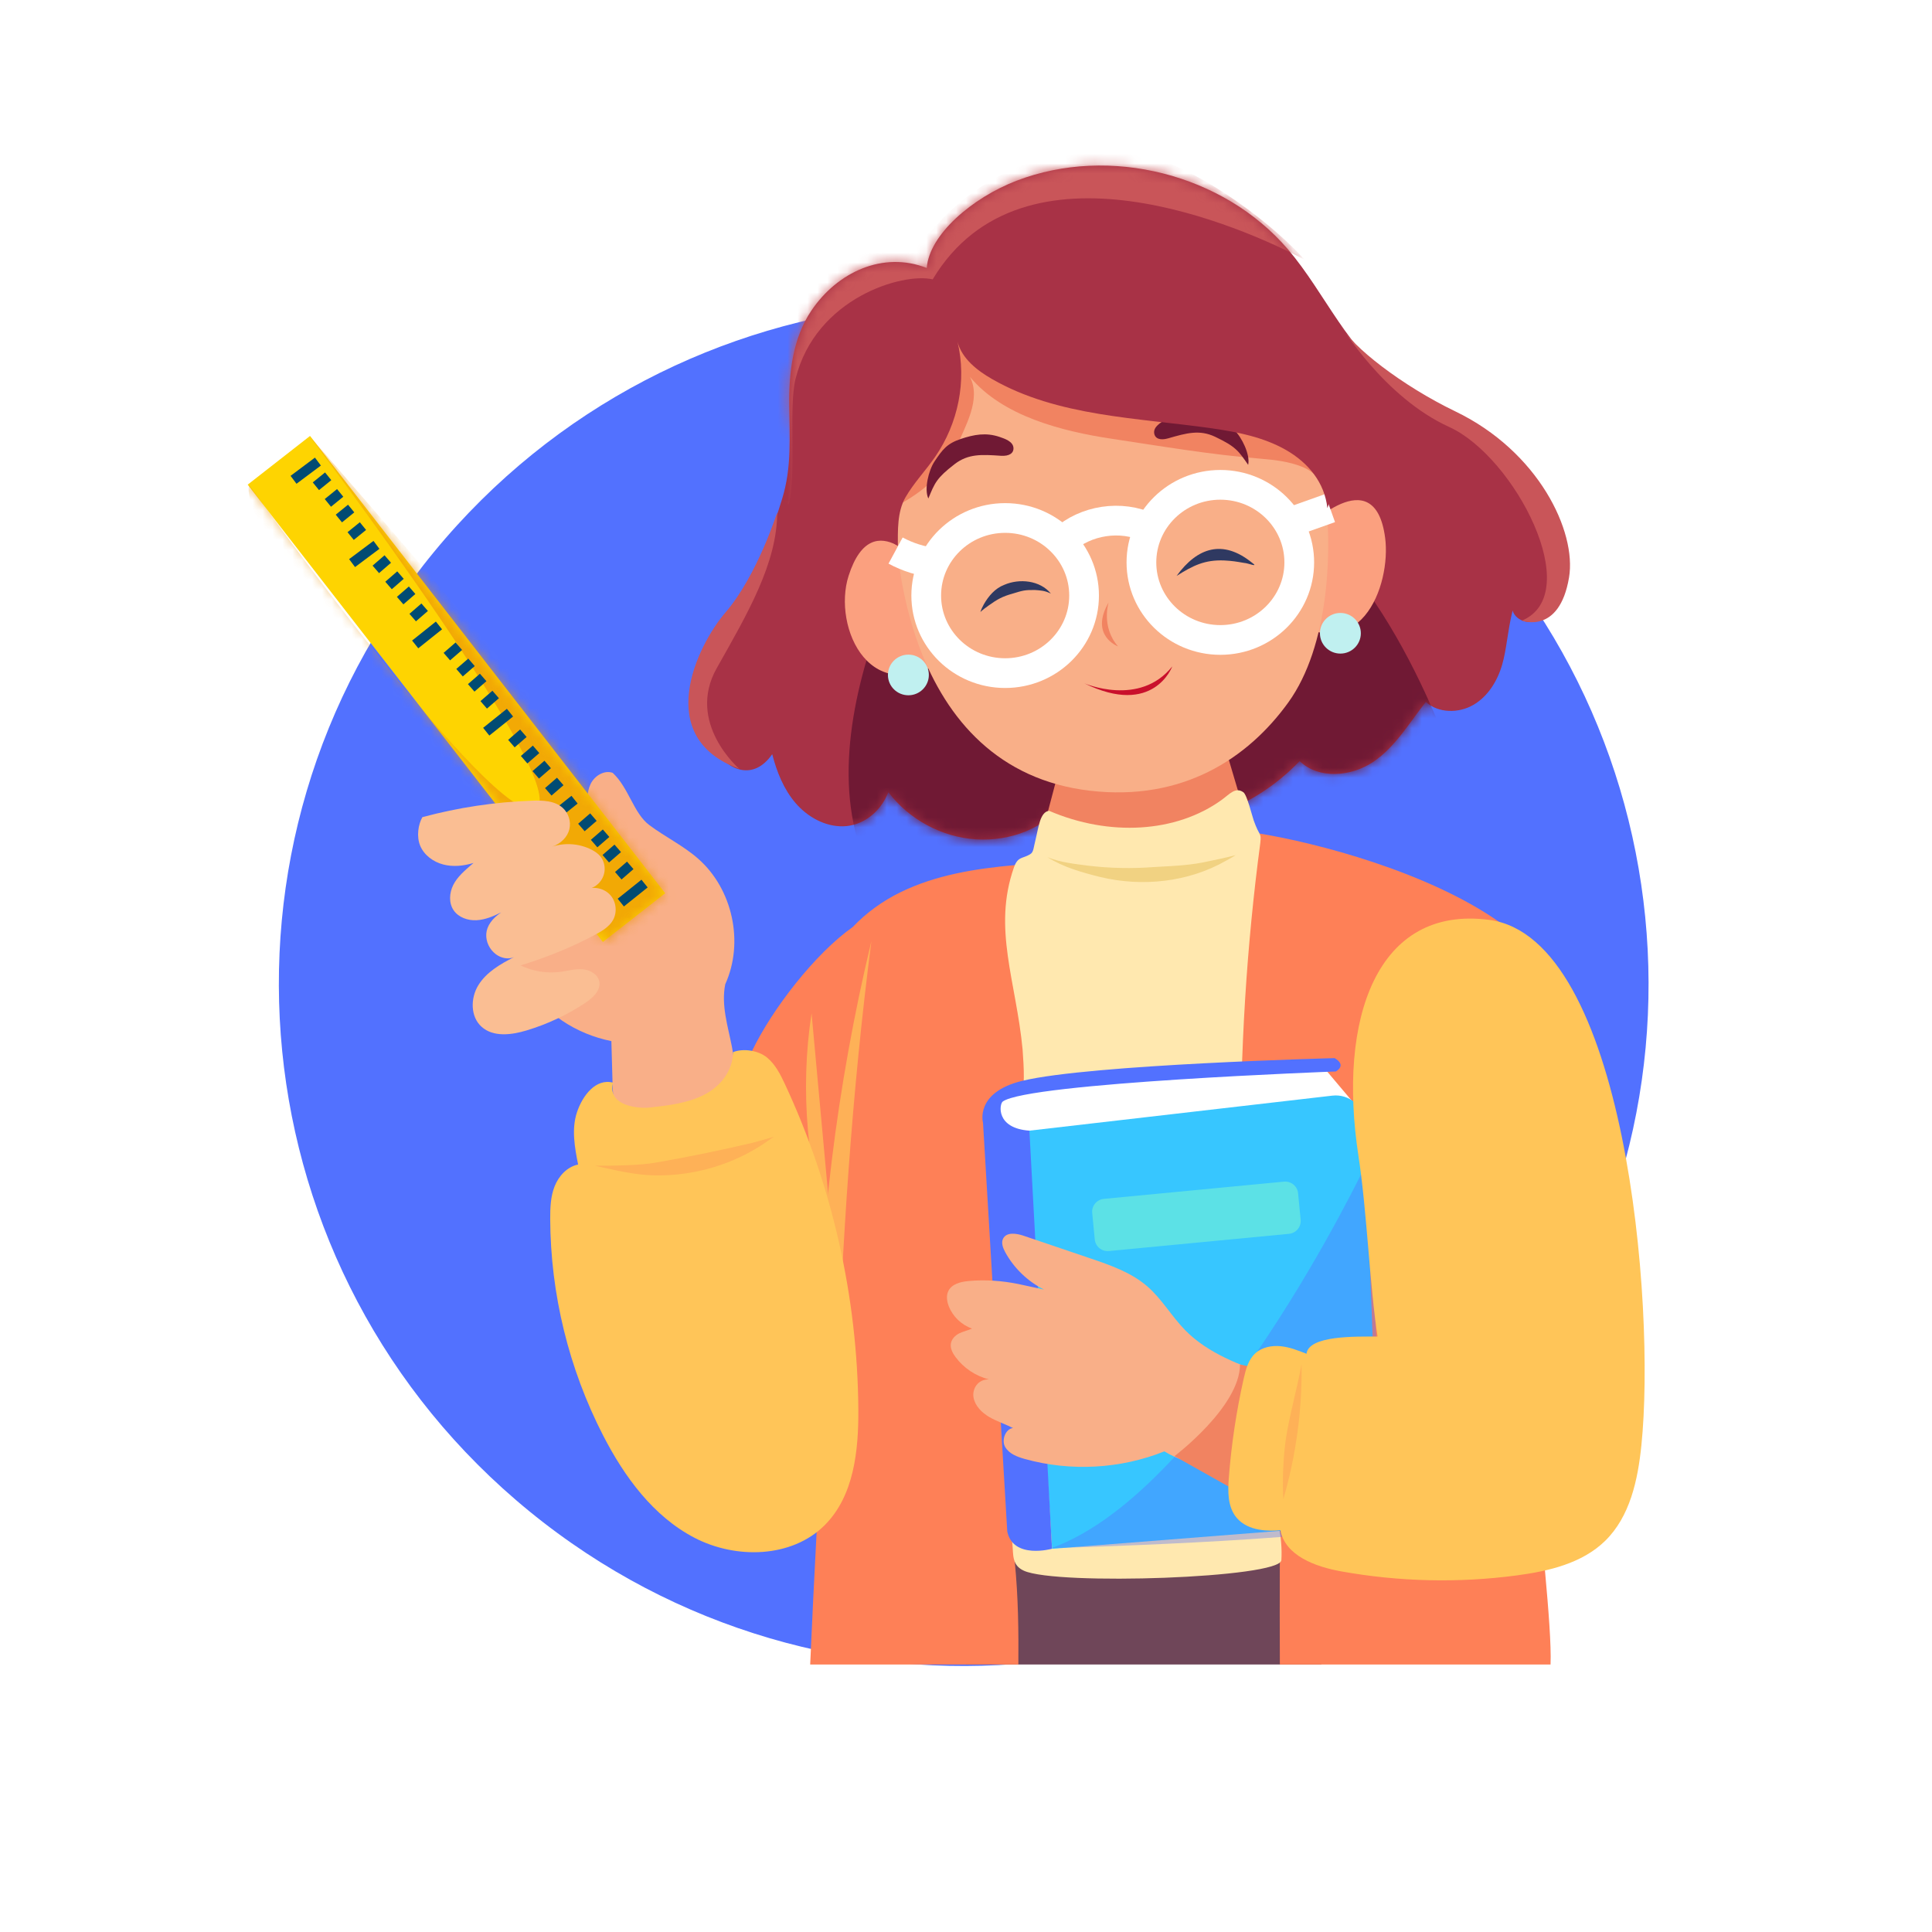 <svg width="195" height="195" viewBox="0 0 195 195" fill="none" xmlns="http://www.w3.org/2000/svg">
<g filter="url(#filter0_d_3001_630)">
<path d="M153.039 142.864C178.296 112.189 173.798 66.935 142.999 41.786C112.2 16.638 66.757 21.112 41.499 51.788C16.242 82.463 20.74 127.717 51.539 152.866C82.338 178.015 127.781 173.54 153.039 142.864Z" fill="#5271FF" stroke="white" stroke-width="6"/>
<path d="M102.786 166H129.178H133.371V156.116V152.774V152.183V149.879H128.723H124.161H113.463H105.943H105.913H101.936H101.503H97.488V166H102.786Z" fill="#6F4659"/>
<path d="M93.541 25.049C89.144 23.319 84.513 25.454 81.888 29.358C80.04 32.101 79.619 35.553 79.657 38.853C79.695 42.153 79.916 45.158 78.952 48.315C74.827 61.841 72.265 57.971 71.203 67.593C70.986 69.766 71.139 72.087 72.346 73.91C73.552 75.734 76.067 76.827 77.941 74.121C78.4 75.898 79.097 77.658 80.299 79.055C81.501 80.452 83.269 81.448 85.117 81.401C86.965 81.355 88.813 80.11 89.667 77.954C91.74 80.709 95.062 82.499 98.516 82.718C101.971 82.938 105.497 81.583 107.328 79.038C111.143 81.005 115.613 81.693 119.844 80.958C124.076 80.224 128.048 78.076 131.179 74.818C133.104 76.687 136.409 76.392 138.631 74.881C140.853 73.37 142.242 70.952 143.912 68.846C145.174 69.994 147.217 70.007 148.696 69.154C150.174 68.302 151.134 66.74 151.61 65.107C152.086 63.474 152.141 61.756 152.672 59.625C152.94 60.558 154.138 61.005 155.06 60.684C155.982 60.364 156.602 59.469 156.849 58.532C157.095 57.595 157.031 56.608 156.607 55.569C154.376 41.845 145.165 39.414 140.985 36.701C136.073 33.514 133.796 27.627 130.007 23.179C123.506 15.562 111.989 12.641 102.612 16.237C98.092 17.971 93.775 21.711 93.541 25.049Z" fill="#A83246"/>
<mask id="mask0_3001_630" style="mask-type:luminance" maskUnits="userSpaceOnUse" x="71" y="14" width="86" height="69">
<path d="M93.541 25.049C89.144 23.319 84.513 25.454 81.888 29.358C80.04 32.101 79.619 35.553 79.657 38.853C79.695 42.153 81.374 46.158 80.04 49.18C76.344 57.544 71.555 58.654 71.203 67.597C70.986 69.77 71.139 72.092 72.346 73.915C73.552 75.738 76.067 76.831 77.941 74.126C78.4 75.903 79.097 77.662 80.299 79.059C81.501 80.456 83.269 81.452 85.117 81.406C86.965 81.359 88.813 80.114 89.667 77.958C91.74 80.714 95.062 82.503 98.516 82.722C101.971 82.942 105.497 81.587 107.328 79.042C111.143 81.009 115.613 81.697 119.844 80.963C124.076 80.228 128.048 78.08 131.179 74.822C133.104 76.692 136.409 76.396 138.631 74.885C140.853 73.375 142.242 70.956 143.912 68.85C145.174 69.998 147.217 70.011 148.696 69.159C150.174 68.306 151.134 66.745 151.61 65.111C152.086 63.478 152.141 61.761 152.672 59.629C152.94 60.562 154.138 61.009 155.06 60.689C155.982 60.368 156.602 59.473 156.849 58.536C157.095 57.599 157.031 56.612 156.607 55.574C155.591 50.349 154.3 44.66 150.072 41.398C147.37 39.313 143.848 38.562 140.985 36.705C136.073 33.519 133.796 27.632 130.007 23.183C123.506 15.566 111.989 12.646 102.612 16.241C98.092 17.971 93.775 21.711 93.541 25.049Z" fill="white"/>
</mask>
<g mask="url(#mask0_3001_630)">
<path d="M97.807 43.149C97.807 43.149 81.76 66.057 86.544 82.748C86.544 82.748 127.258 92.053 136.656 84.811C146.053 77.57 147.277 76.717 147.277 76.717C147.277 76.717 141.303 56.688 129.131 48.724C117.061 40.833 97.807 43.149 97.807 43.149Z" fill="#701934"/>
<path d="M79.598 48.918C80.405 46.066 79.577 39.127 80.29 36.254C82.33 28.028 91.145 25.492 94.136 26.197C103.262 11.017 125.605 21.002 131.685 24.213C127.428 19.533 118.327 13.059 111.98 13C105.633 12.941 99.307 15.633 94.969 20.234C94.157 21.095 93.388 22.036 92.348 22.597C90.831 23.411 89.004 23.289 87.317 23.635C83.808 24.357 81 27.163 79.517 30.4C78.034 33.637 77.69 37.275 77.66 40.837C77.618 44.394 77.869 47.969 79.598 48.918Z" fill="#C95559"/>
</g>
<path d="M135.309 30.818C135.309 30.818 139.672 38.098 146.274 41.098C152.876 44.099 160.069 57.946 153.599 60.642C153.599 60.642 157.388 62.094 158.365 56.287C159.147 51.653 155.298 43.567 146.877 39.516C141.55 36.95 136.409 32.974 135.309 30.818Z" fill="#C95559"/>
<path d="M78.442 49.716C78.442 49.716 76.428 56.084 73.238 59.798C70.26 63.267 65.909 72.467 74.618 75.603C74.618 75.603 69.214 70.969 72.346 65.432C75.472 59.891 78.442 54.827 78.442 49.716Z" fill="#C95559"/>
<path d="M107.234 74.358L104.235 85.719C104.235 85.719 113.182 98.388 126.756 83.891L123.128 71.657C123.128 71.657 111.819 75.611 107.234 74.358Z" fill="#F18361"/>
<path d="M93.474 55.709C93.474 55.709 88.129 48.378 85.648 56.127C83.999 61.275 87.857 70.133 95.989 64.099C95.989 64.099 94.306 63.347 93.656 59.688C93.104 56.578 93.474 55.709 93.474 55.709Z" fill="#FBA07F"/>
<path d="M91.685 68.175C92.825 68.175 93.75 67.257 93.75 66.124C93.75 64.992 92.825 64.073 91.685 64.073C90.544 64.073 89.62 64.992 89.62 66.124C89.62 67.257 90.544 68.175 91.685 68.175Z" fill="#C0F0F0"/>
<path d="M131.651 51.497C131.651 51.497 138.741 44.213 139.804 52.278C140.432 57.059 137.267 65.922 129.136 59.887C129.136 59.887 130.818 59.136 131.468 55.477C132.02 52.366 131.651 51.497 131.651 51.497Z" fill="#FBA07F"/>
<path d="M135.287 63.968C136.428 63.968 137.352 63.049 137.352 61.917C137.352 60.784 136.428 59.866 135.287 59.866C134.147 59.866 133.223 60.784 133.223 61.917C133.223 63.049 134.147 63.968 135.287 63.968Z" fill="#C0F0F0"/>
<path d="M90.627 42.504C89.165 53.421 91.549 75.641 109.996 77.806C119.351 78.903 125.949 74.56 130.032 68.897C134.115 63.233 134.574 53.734 133.669 46.829C133.257 43.694 133.69 44.23 131.923 41.6C129.531 38.043 125.716 35.705 121.922 33.675C117.915 31.531 113.739 29.585 109.274 28.716C104.809 27.847 99.995 28.13 95.98 30.256C91.965 32.383 91.472 36.182 90.627 42.504Z" fill="#F9AF88"/>
<path d="M89.892 49.366C92.645 48.049 95.415 45.909 96.558 43.094C97.391 41.043 99.06 38.338 97.905 36.042C101.185 39.992 107.124 41.52 112.222 42.288C117.32 43.056 122.13 43.879 127.266 44.301C128.681 44.415 130.113 44.588 131.43 45.116C132.747 45.643 133.384 46.572 133.975 47.855C134.467 45.753 133.932 43.521 132.262 42.145C130.593 40.769 128.443 40.106 126.319 39.655C121.883 38.709 117.32 38.536 112.842 37.823C108.369 37.114 103.836 35.781 100.36 32.886C99.715 32.345 99.103 31.75 98.359 31.358C97.616 30.965 96.69 30.797 95.929 31.155C94.876 31.658 94.502 32.941 94.323 34.084C93.898 36.81 93.932 39.596 93.393 42.301C92.857 45.01 90.763 47.42 89.892 49.366Z" fill="#F18361"/>
<path d="M126.361 54.789C123.426 52.417 120.855 53.24 118.756 56.127C120.401 55.093 121.577 54.485 123.579 54.569C124.416 54.616 124.751 54.675 125.58 54.818C125.928 54.818 127.113 55.329 126.361 54.789Z" fill="#2F3961"/>
<path d="M101.359 57.03C100.437 57.38 99.766 58.169 99.294 59.005C99.158 59.249 99.039 59.503 98.954 59.769C99.213 59.528 99.498 59.321 99.787 59.114C100.687 58.465 101.21 58.194 102.174 57.924C103.266 57.587 103.436 57.544 104.447 57.549C105.038 57.595 105.442 57.604 106.066 57.912C104.974 56.57 102.892 56.363 101.359 57.03Z" fill="#2F3961"/>
<path d="M101.015 44.002C99.094 43.871 97.726 43.782 96.341 44.854C94.527 46.26 94.353 46.728 93.699 48.315C93.257 47.361 93.733 45.462 94.315 44.588C95.118 43.386 95.568 42.782 96.945 42.314C98.321 41.849 99.523 41.634 100.9 42.103C101.422 42.28 102.23 42.554 102.289 43.183C102.336 43.732 101.877 44.061 101.015 44.002Z" fill="#701934"/>
<path d="M117.907 42.242C119.755 41.71 121.072 41.335 122.657 42.09C124.73 43.082 124.998 43.5 125.979 44.918C126.204 43.892 125.337 42.136 124.581 41.406C123.54 40.398 122.971 39.904 121.526 39.739C120.082 39.575 118.858 39.621 117.618 40.364C117.142 40.651 116.411 41.086 116.492 41.714C116.56 42.259 117.078 42.483 117.907 42.242Z" fill="#701934"/>
<path d="M111.895 58.802C111.895 58.802 111.113 61.267 112.847 63.242C112.847 63.242 109.949 62.178 111.895 58.802Z" fill="#F18361"/>
<path d="M109.435 66.964C109.435 66.964 115.03 69.395 118.319 65.259C118.319 65.263 116.441 70.412 109.435 66.964Z" fill="#C9102C"/>
<path d="M101.452 65.939C105.852 65.939 109.418 62.434 109.418 58.11C109.418 53.786 105.852 50.282 101.452 50.282C97.053 50.282 93.486 53.786 93.486 58.11C93.486 62.434 97.053 65.939 101.452 65.939Z" stroke="white" stroke-width="3" stroke-miterlimit="10"/>
<path d="M123.171 62.592C127.57 62.592 131.137 59.087 131.137 54.763C131.137 50.44 127.57 46.935 123.171 46.935C118.771 46.935 115.205 50.44 115.205 54.763C115.205 59.087 118.771 62.592 123.171 62.592Z" stroke="white" stroke-width="3" stroke-miterlimit="10"/>
<path d="M107.294 52.565C109.567 50.484 113.144 49.944 115.94 51.265" stroke="white" stroke-width="3" stroke-miterlimit="10"/>
<path d="M130.334 50.674C131.638 50.21 132.938 49.75 134.242 49.285" stroke="white" stroke-width="3" stroke-miterlimit="10"/>
<path d="M94.412 54.818C93.006 54.666 91.634 54.24 90.393 53.569" stroke="white" stroke-width="3" stroke-miterlimit="10"/>
<path d="M90.623 53.117C90.623 51.615 90.542 49.674 91.387 48.205C92.233 46.736 93.431 45.5 94.391 44.103C96.711 40.74 97.594 36.431 96.643 32.498C97.093 34.198 98.614 35.392 100.148 36.27C106.767 40.06 114.784 40.153 122.346 41.237C124.925 41.609 127.538 42.124 129.794 43.415C132.05 44.707 133.698 46.711 133.975 49.285C136.43 42.795 131.502 36.042 125.775 32.67C122.261 30.603 118.153 29.83 114.198 28.813C110.361 27.83 106.559 26.576 102.612 26.26C98.665 25.944 94.438 26.674 91.426 29.231C89.45 30.906 88.133 33.261 87.407 35.739C86.68 38.216 86.51 40.824 86.561 43.403C86.595 45.15 86.731 46.918 87.283 48.572C87.848 50.239 88.749 51.847 90.623 53.117Z" fill="#A83246"/>
<path d="M102.786 166C102.807 162.67 102.786 159.307 102.421 155.627C102.421 155.627 102.421 155.624 102.421 155.618C102.404 155.403 102.383 155.184 102.357 154.968C110.289 156.986 118.71 156.209 126.162 153.356H126.166C126.778 153.12 127.372 152.871 127.971 152.609H127.984C128.073 152.567 128.163 152.529 128.248 152.491C128.248 152.491 128.25 152.491 128.256 152.491C128.256 152.491 128.26 152.487 128.265 152.491C128.554 152.36 128.825 152.229 129.11 152.094H129.114L129.216 152.044C129.212 152.175 129.212 152.31 129.212 152.445C129.208 152.466 129.208 152.487 129.208 152.508C129.208 152.584 129.208 152.664 129.208 152.744V152.761C129.208 152.888 129.199 153.01 129.199 153.141C129.187 153.977 129.178 154.838 129.174 155.715C129.153 159.032 129.17 162.561 129.178 166H156.5C156.577 164.05 156.301 160.543 155.935 156.509C155.629 153.145 155.26 149.415 154.971 145.92C149.69 82.22 158.174 99.506 157.002 97.143C155.859 94.843 153.824 92.809 151.304 91.045H151.3C144.073 85.972 132.849 83.064 127.126 82.132H127.122C126.79 82.077 126.48 82.03 126.191 81.992C124.959 81.815 124.088 81.76 123.714 81.819C121.437 82.174 122.402 83.541 122.053 84.913C121.964 85.259 121.794 85.605 121.467 85.938C121.314 86.09 121.131 86.242 120.906 86.385C115.897 89.61 108.921 89.466 104.328 85.368C104.256 85.309 104.188 85.246 104.116 85.178C103.555 85.221 102.99 85.267 102.429 85.318C98.448 85.672 94.463 86.309 90.895 88.052C89.11 88.922 87.436 90.12 86.068 91.568C82.296 94.218 77.937 99.844 75.91 104.068C75.732 104.431 75.574 104.786 75.439 105.123C77.898 109.432 80.469 118.164 82.992 124.979C82.988 124.988 82.988 124.992 82.992 124.996C83.353 125.971 83.715 126.908 84.072 127.786C83.953 129.504 83.817 131.225 83.681 132.939C83.557 134.513 83.434 136.138 83.32 137.796C82.984 142.574 82.686 147.638 82.423 152.656C82.177 157.23 81.96 161.763 81.773 166H102.786Z" fill="#FE8057"/>
<path d="M84.467 138.324C85.019 123.452 85.932 108.597 87.955 92.973C84.441 107.622 82.602 122.663 82.474 137.72C83.685 137.822 84.896 137.927 84.467 138.324Z" fill="#FEB157"/>
<path d="M81.913 100.274L84.093 124.064C81.425 116.358 80.719 107.993 81.913 100.274Z" fill="#FEB157"/>
<path d="M105.896 79.84C104.97 79.916 104.809 81.596 104.579 82.49C104.286 83.642 104.35 83.993 103.959 84.229C103.181 84.693 102.731 84.431 102.336 85.554C100.173 91.72 102.561 97.063 103.211 103.916C103.347 105.832 103.479 107.748 103.003 109.314C102.65 122.321 102.302 135.332 101.949 148.338C101.886 150.63 102.026 152.356 102.183 153.846C102.293 154.922 102.106 155.977 103.347 156.538C106.682 158.045 129.212 157.277 129.331 155.471C129.484 153.213 128.825 150.533 128.192 147.11C124.415 126.743 124.454 103.705 127.207 83.064C127.326 81.992 127.143 82.507 126.54 80.811C126.387 80.388 125.868 78.236 125.503 77.97C124.704 77.392 124.11 78.152 123.311 78.73C118.701 82.068 111.95 82.444 105.896 79.84Z" fill="#FFE8AF"/>
<path d="M122.041 84.917C120.201 85.33 118.79 85.385 116.475 85.512C114.24 85.685 112.001 85.638 109.779 85.368C108.645 85.216 107.031 85.06 105.718 84.516C107.341 85.546 109.24 86.065 111.092 86.529C115.319 87.533 119.946 87.04 123.736 84.879C124.029 84.714 124.564 84.431 124.7 84.309C123.821 84.554 122.928 84.727 122.041 84.917Z" fill="#F1D282"/>
<path d="M61.839 76.004C60.981 75.7 60.008 76.308 59.613 77.122C59.218 77.936 59.256 78.886 59.345 79.789C59.434 80.688 59.566 81.612 59.324 82.486C58.729 84.664 56.227 85.609 54.566 87.149C51.927 89.597 51.519 93.885 53.163 97.075C54.808 100.266 58.172 102.372 61.707 103.081C61.745 104.499 61.788 105.917 61.826 107.335C61.869 108.803 61.975 110.424 63.024 111.454C64.367 112.77 66.559 112.5 68.394 112.061C70.085 111.66 71.87 111.124 72.979 109.791C74.347 108.149 74.287 105.765 73.879 103.676C73.471 101.582 72.775 99.472 73.2 97.341C75.12 93.125 73.951 87.732 70.463 84.668C68.968 83.355 67.141 82.473 65.544 81.283C63.946 80.093 63.466 77.51 61.839 76.004Z" fill="#F9AF88"/>
<path d="M60.849 93.075L25 46.918L31.292 42.001L67.137 88.158L60.849 93.075Z" fill="#FED401"/>
<g opacity="0.67">
<mask id="mask1_3001_630" style="mask-type:luminance" maskUnits="userSpaceOnUse" x="25" y="42" width="43" height="52">
<path d="M61.104 93.075L25.009 46.922L31.296 42.001L67.137 88.158L61.104 93.075Z" fill="white"/>
</mask>
<g mask="url(#mask1_3001_630)">
<path d="M25.149 46.947C25.149 46.947 49.888 81.579 54.039 79.629C58.19 77.683 31.245 42.023 31.245 42.023C31.245 42.023 71.02 87.2 69.983 91.374C68.947 95.548 59.723 97.582 59.723 97.582C59.723 97.582 23.466 52.59 25.149 46.947Z" fill="#EB9307"/>
</g>
</g>
<path d="M29.627 46.428L32.087 44.588" stroke="#014B73" stroke-miterlimit="10"/>
<path d="M35.536 54.835L37.996 52.995" stroke="#014B73" stroke-miterlimit="10"/>
<path d="M31.883 47.078L33.123 46.074" stroke="#014B73" stroke-miterlimit="10"/>
<path d="M33.093 48.758L34.334 47.749" stroke="#014B73" stroke-miterlimit="10"/>
<path d="M34.202 50.336L35.443 49.328" stroke="#014B73" stroke-miterlimit="10"/>
<path d="M35.392 52.105L36.633 51.1" stroke="#014B73" stroke-miterlimit="10"/>
<path d="M41.905 63.043L44.305 61.127" stroke="#014B73" stroke-miterlimit="10"/>
<path d="M37.932 55.468L39.139 54.422" stroke="#014B73" stroke-miterlimit="10"/>
<path d="M39.216 57.093L40.422 56.046" stroke="#014B73" stroke-miterlimit="10"/>
<path d="M40.388 58.621L41.595 57.574" stroke="#014B73" stroke-miterlimit="10"/>
<path d="M41.654 60.334L42.861 59.288" stroke="#014B73" stroke-miterlimit="10"/>
<path d="M49.076 71.851L51.473 69.931" stroke="#014B73" stroke-miterlimit="10"/>
<path d="M45.1 64.272L46.311 63.225" stroke="#014B73" stroke-miterlimit="10"/>
<path d="M46.383 65.896L47.59 64.85" stroke="#014B73" stroke-miterlimit="10"/>
<path d="M47.56 67.428L48.766 66.377" stroke="#014B73" stroke-miterlimit="10"/>
<path d="M48.822 69.142L50.028 68.095" stroke="#014B73" stroke-miterlimit="10"/>
<path d="M55.589 80.629L57.99 78.713" stroke="#014B73" stroke-miterlimit="10"/>
<path d="M51.617 73.054L52.824 72.007" stroke="#014B73" stroke-miterlimit="10"/>
<path d="M52.9 74.678L54.107 73.632" stroke="#014B73" stroke-miterlimit="10"/>
<path d="M54.073 76.206L55.279 75.159" stroke="#014B73" stroke-miterlimit="10"/>
<path d="M55.339 77.92L56.545 76.873" stroke="#014B73" stroke-miterlimit="10"/>
<path d="M62.659 89.099L65.055 87.179" stroke="#014B73" stroke-miterlimit="10"/>
<path d="M58.682 81.519L59.893 80.473" stroke="#014B73" stroke-miterlimit="10"/>
<path d="M59.965 83.144L61.172 82.098" stroke="#014B73" stroke-miterlimit="10"/>
<path d="M61.142 84.672L62.349 83.625" stroke="#014B73" stroke-miterlimit="10"/>
<path d="M62.404 86.39L63.611 85.343" stroke="#014B73" stroke-miterlimit="10"/>
<path d="M42.631 80.477C46.247 79.502 49.973 78.941 53.72 78.814C54.786 78.776 55.959 78.814 56.766 79.511C57.378 80.042 57.658 80.92 57.463 81.705C57.272 82.49 56.613 83.14 55.755 83.448C57.038 83.03 58.487 83.144 59.689 83.752C60.021 83.921 60.343 84.132 60.581 84.415C60.921 84.824 61.074 85.377 61.019 85.909C60.921 86.845 60.157 87.673 59.15 87.757C59.991 87.428 61.023 87.681 61.614 88.356C62.204 89.031 62.31 90.087 61.869 90.867C61.491 91.534 60.794 91.952 60.114 92.319C57.701 93.619 55.135 94.64 52.543 95.442C53.792 96.046 55.22 96.273 56.596 96.088C57.331 95.986 58.066 95.771 58.806 95.83C59.545 95.889 60.331 96.328 60.484 97.05C60.671 97.945 59.846 98.709 59.082 99.219C57.255 100.43 55.249 101.371 53.147 102.004C51.626 102.464 49.79 102.697 48.609 101.637C47.466 100.616 47.479 98.734 48.282 97.434C49.085 96.134 50.478 95.315 51.872 94.606C51.277 94.868 50.559 94.695 50.041 94.307C49.408 93.83 49.025 93.037 49.081 92.251C49.136 91.467 49.646 90.724 50.589 90.087C49.807 90.479 48.974 90.834 48.099 90.88C47.224 90.926 46.281 90.601 45.788 89.88C45.282 89.137 45.346 88.12 45.75 87.318C46.153 86.516 46.85 85.904 47.793 85.098C46.803 85.402 45.733 85.516 44.734 85.254C43.732 84.993 42.814 84.317 42.415 83.372C42.015 82.414 42.219 81.203 42.631 80.477Z" fill="#FABE93"/>
<path d="M61.877 107.276C60.144 106.811 58.793 108.575 58.232 110.272C57.671 111.968 58.007 113.813 58.351 115.539C57.246 115.762 56.392 116.695 55.98 117.733C55.568 118.771 55.53 119.919 55.534 121.038C55.564 128.6 57.412 136.155 60.879 142.89C63.02 147.051 65.93 151.044 70.102 153.213C74.274 155.382 79.908 155.26 83.23 151.947C86.192 148.993 86.663 144.422 86.633 140.252C86.553 128.963 84.012 117.695 79.237 107.449C78.769 106.444 78.255 105.419 77.397 104.722C76.539 104.026 75.035 103.785 73.994 104.191C73.96 106.069 72.736 107.655 71.05 108.508C69.363 109.36 67.439 109.58 65.561 109.787C64.567 109.901 61.257 109.685 61.877 107.276Z" fill="#FFC558"/>
<path d="M75.919 113.353C72.703 114.104 69.461 114.779 66.207 115.34C64.715 115.615 62.081 115.67 60.05 115.661C62.026 116.083 64.001 116.594 66.037 116.632C70.039 116.716 74.062 115.535 77.35 113.256C77.601 113.087 77.847 112.91 78.094 112.732C77.376 112.956 76.649 113.163 75.919 113.353Z" fill="#FEB157"/>
<path d="M133.579 105.71L136.732 109.445L108.025 113.804C108.025 113.804 102.187 114.429 101.269 112.445C100.348 110.462 99.141 108.972 102.191 107.744C105.242 106.52 133.579 105.71 133.579 105.71Z" fill="white"/>
<path d="M103.568 112.158L106.189 154.323L135.984 151.976C137.803 151.833 139.183 150.292 139.115 148.482L137.739 111.361C137.675 109.668 136.175 108.39 134.48 108.584L103.568 112.158Z" fill="#37C6FF"/>
<path opacity="0.37" d="M137.879 115.497C137.879 115.497 122.236 148.473 106.109 154.259C106.109 154.259 133.41 153.538 140.037 151.782L137.879 115.497Z" fill="#5271FF"/>
<path d="M110.497 123.097L110.238 120.426C110.17 119.708 110.697 119.071 111.419 119.004L129.586 117.265C130.308 117.197 130.95 117.721 131.018 118.438L131.277 121.11C131.345 121.827 130.818 122.464 130.096 122.532L111.929 124.27C111.207 124.342 110.565 123.815 110.497 123.097Z" fill="#5CE1E6"/>
<path d="M101.206 109.183C100.866 109.436 100.488 111.876 103.899 112.12L106.181 154.318C106.181 154.318 102.264 155.42 101.665 152.58L99.217 111.319C99.217 111.319 98.355 108.259 103.181 107.09C110.038 105.427 134.697 104.798 134.697 104.798C134.697 104.798 135.984 105.436 134.829 106.145C134.833 106.145 103.742 107.288 101.206 109.183Z" fill="#5271FF"/>
<path d="M126.714 148.039C124.012 146.351 120.01 146.043 117.524 144.489C113.085 146.266 108.05 146.541 103.44 145.258C102.667 145.042 101.835 144.73 101.444 144.029C101.053 143.329 101.512 142.202 102.247 142.135C101.469 141.734 100.619 141.472 99.863 141.029C99.107 140.59 98.419 139.915 98.261 139.058C98.104 138.201 98.682 137.193 99.817 137.226C98.483 136.889 97.272 136.083 96.452 134.981C96.146 134.572 95.882 134.074 95.98 133.572C96.065 133.137 96.409 132.787 96.804 132.584C97.199 132.382 97.65 132.301 98.113 132.095C97.046 131.728 96.163 130.879 95.759 129.833C95.568 129.339 95.487 128.765 95.725 128.288C96.082 127.583 96.978 127.368 97.764 127.296C99.43 127.14 101.121 127.267 102.714 127.583C103.602 127.773 104.49 127.967 105.374 128.157C103.721 127.33 102.332 125.992 101.452 124.372C101.223 123.95 101.027 123.426 101.252 123C101.609 122.333 102.595 122.481 103.313 122.726C105.548 123.481 107.778 124.241 110.009 124.996C112.056 125.693 114.164 126.418 115.795 127.832C117.282 129.119 118.268 130.888 119.653 132.289C121.947 134.614 125.15 135.775 128.239 136.868C127.241 140.223 127.755 144.553 126.714 148.039Z" fill="#F9AF88"/>
<path d="M118.544 144.971C118.544 144.971 125.155 139.974 125.155 135.72L126.599 136.032L125.057 148.63L118.544 144.971Z" fill="#F18361"/>
<path d="M150.319 90.846C138.958 89.344 134.981 100.827 137.114 114.686C137.964 120.215 138.24 127.706 139.039 132.901C136.796 132.901 132.097 132.778 131.867 134.64C131.022 134.306 130.164 133.964 129.259 133.876C128.354 133.787 127.381 133.977 126.71 134.585C126 135.226 125.741 136.214 125.529 137.142C124.789 140.43 124.288 143.768 124.029 147.123C123.918 148.537 123.901 150.107 124.819 151.195C125.992 152.58 128.107 152.55 129.233 152.445C129.718 155.015 132.751 156.129 135.343 156.597C141.193 157.652 147.213 157.792 153.106 157.007C156.322 156.58 159.687 155.787 162.002 153.529C164.526 151.069 165.312 147.368 165.669 143.873C167.13 129.651 164.037 92.661 150.319 90.846Z" fill="#FFC558"/>
<path d="M129.837 142.898C129.509 144.907 129.416 147.604 129.531 149.309C130.814 144.886 131.438 140.295 131.37 135.69C130.928 138.108 130.24 140.476 129.837 142.898Z" fill="#FEB157"/>
</g>
<defs>
<filter id="filter0_d_3001_630" x="18.139" y="11" width="158.259" height="167.144" filterUnits="userSpaceOnUse" color-interpolation-filters="sRGB">
<feFlood flood-opacity="0" result="BackgroundImageFix"/>
<feColorMatrix in="SourceAlpha" type="matrix" values="0 0 0 0 0 0 0 0 0 0 0 0 0 0 0 0 0 0 127 0" result="hardAlpha"/>
<feOffset dy="2"/>
<feGaussianBlur stdDeviation="2"/>
<feComposite in2="hardAlpha" operator="out"/>
<feColorMatrix type="matrix" values="0 0 0 0 0 0 0 0 0 0 0 0 0 0 0 0 0 0 0.25 0"/>
<feBlend mode="normal" in2="BackgroundImageFix" result="effect1_dropShadow_3001_630"/>
<feBlend mode="normal" in="SourceGraphic" in2="effect1_dropShadow_3001_630" result="shape"/>
</filter>
</defs>
</svg>
